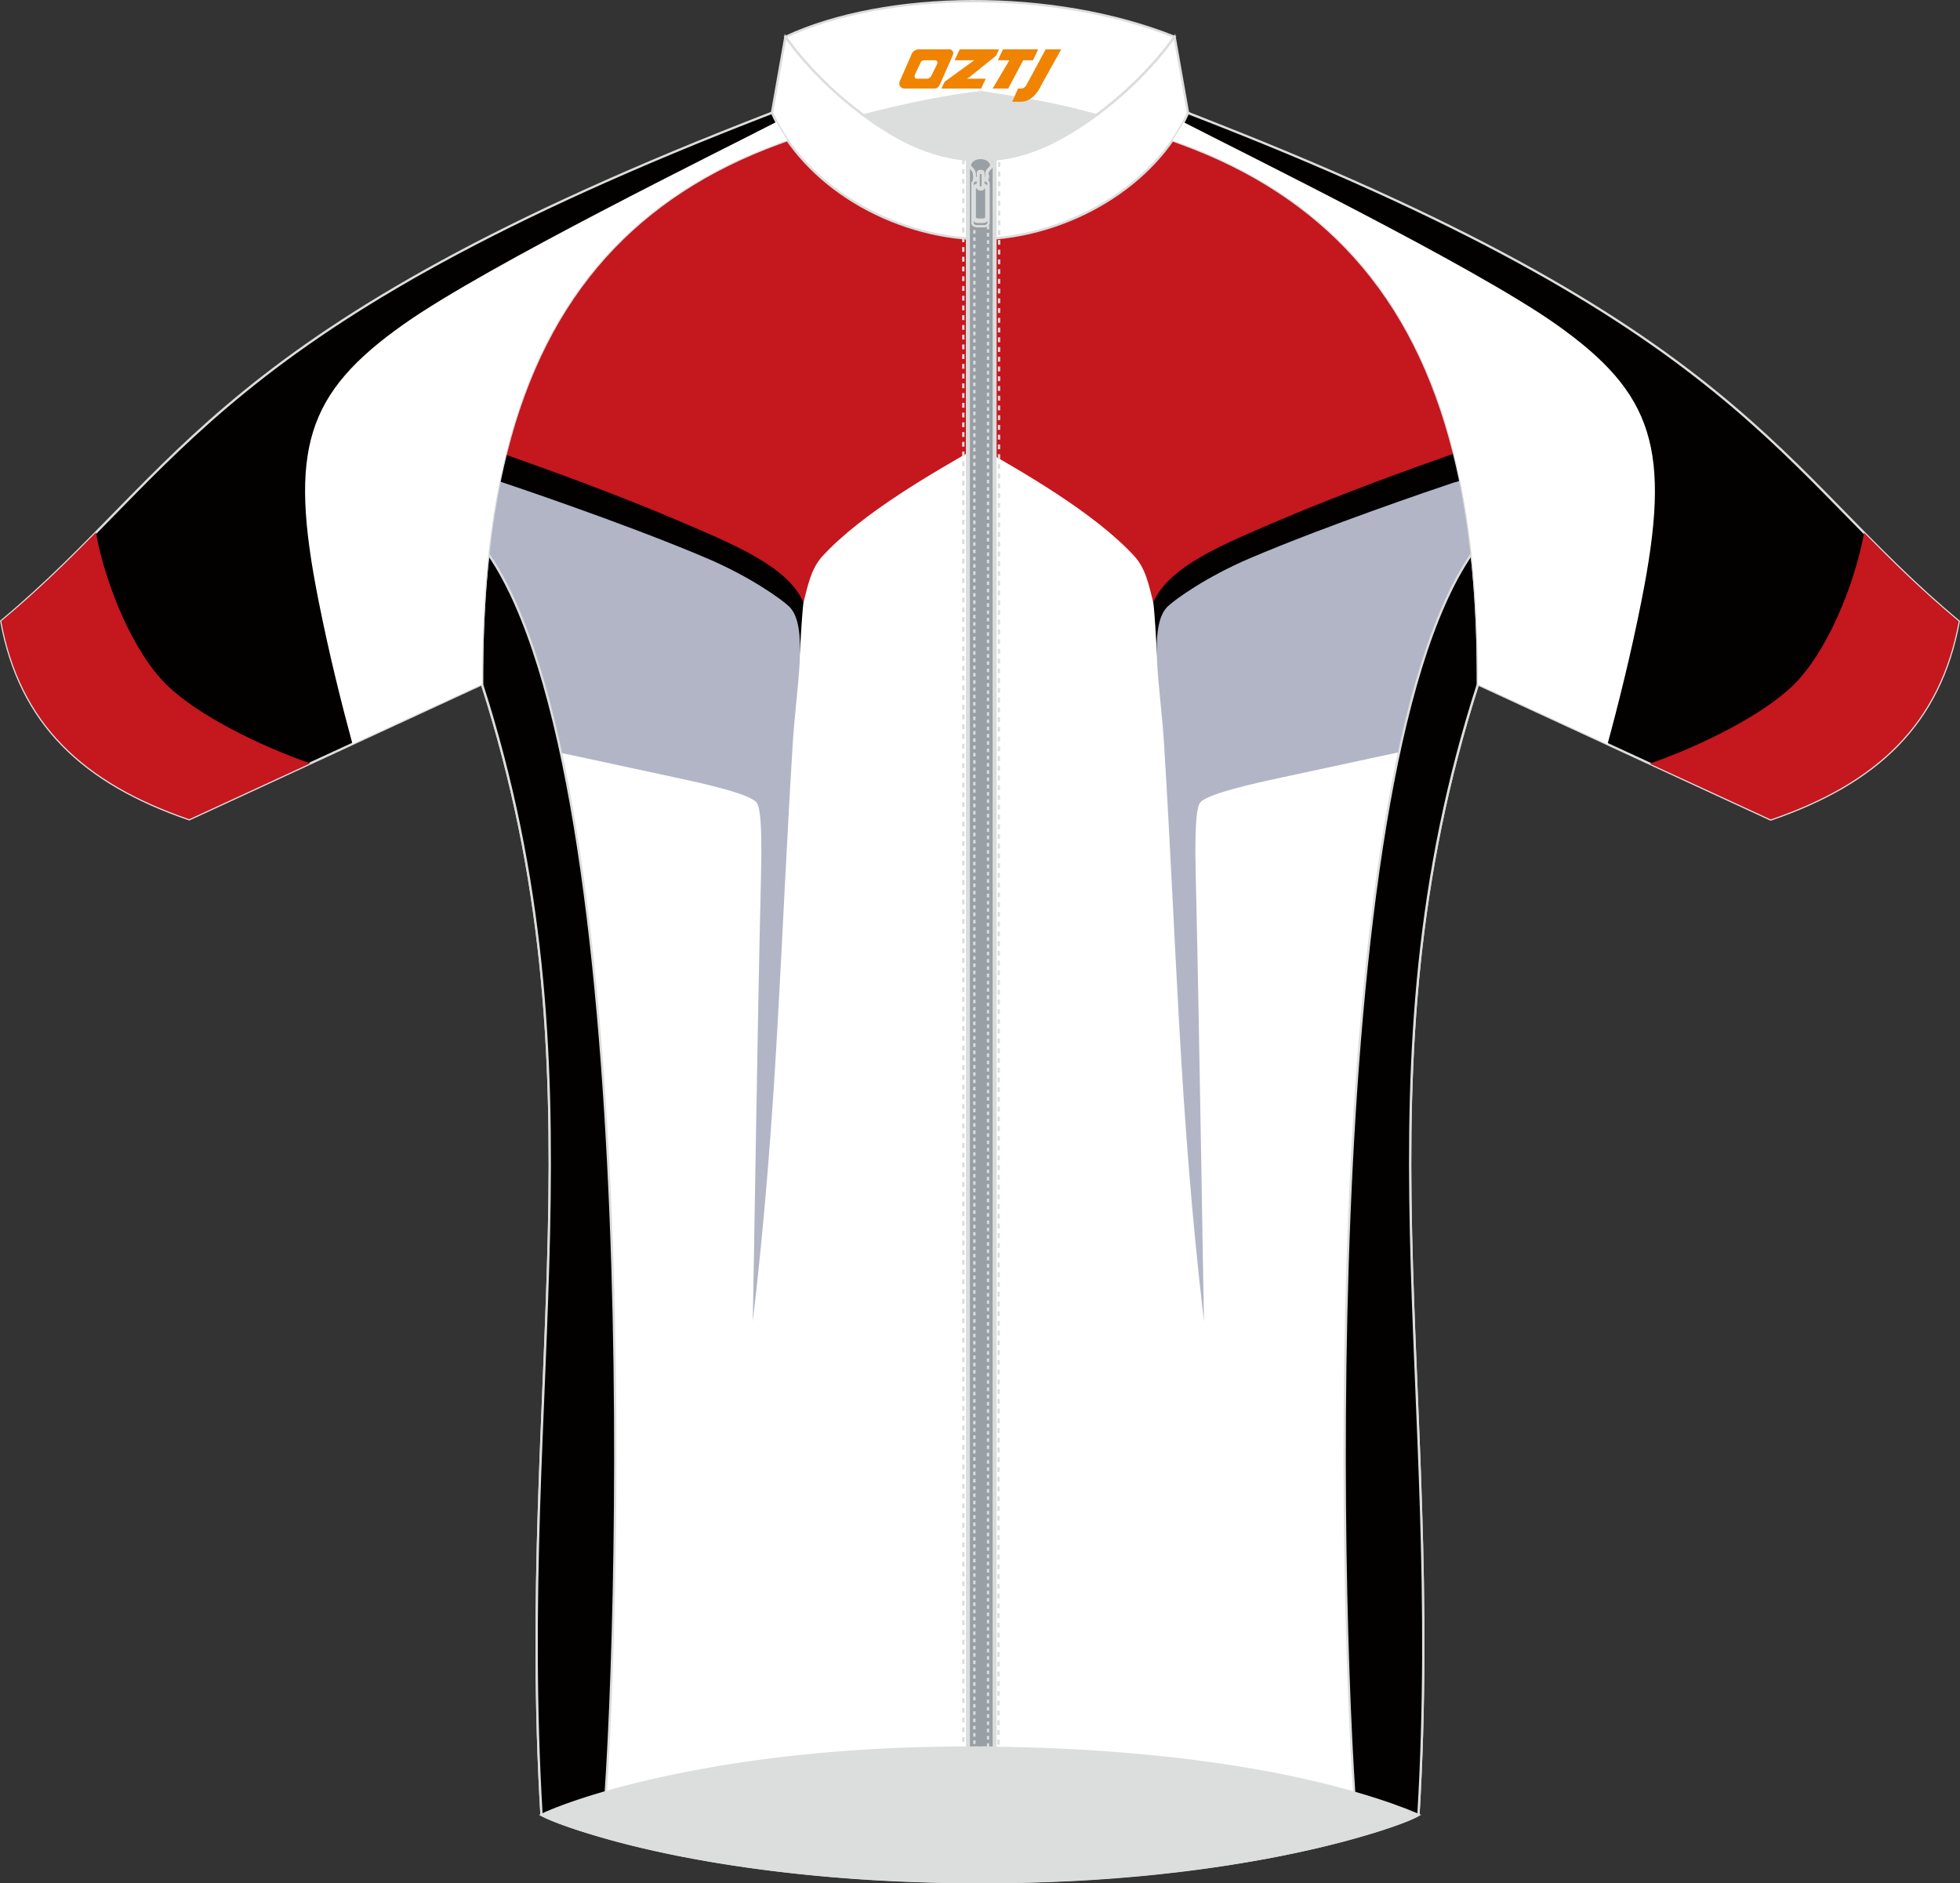 <?xml version="1.0" encoding="utf-8"?>
<!-- Generator: Adobe Illustrator 24.0.1, SVG Export Plug-In . SVG Version: 6.00 Build 0)  -->
<svg xmlns="http://www.w3.org/2000/svg" xmlns:xlink="http://www.w3.org/1999/xlink" version="1.1" id="图层_1" x="0px" y="0px" width="340.09px" height="326.82px" viewBox="0 0 340.09 326.82" enable-background="new 0 0 340.09 326.82" xml:space="preserve">
<rect x="0" y="0" width="340.09" height="326.82" fill="#333333" stroke="none"/>
<path fill-rule="evenodd" clip-rule="evenodd" fill="#FFFFFF" stroke="#DCDDDD" stroke-width="0.4" stroke-miterlimit="22.926" d="  M170.04,21.85c-12.32-0.15-24.45-0.68-36.09-2.24c-39.98,14.78-50.6,60.2-50.32,99.1c21.69,67.47,5.85,120.83,10.33,196.22  c6.5,3.12,31.5,11.53,76.08,11.67c45.59,0.21,73.83-10.06,76.08-11.67c4.47-75.4-11.36-128.75,10.33-196.22  c0.29-38.9-10.34-84.32-50.32-99.1C194.48,21.16,182.37,21.69,170.04,21.85z"/>
<g>
	<path fill-rule="evenodd" clip-rule="evenodd" fill="#030000" d="M155.83,82.13c-0.63,0-10.09,11.85-12.93,13.44   c-1.99,1.11-2.9,4.46-3.48,8.95c-0.25,1.94-0.48,6.22-0.61,8.3c-0.44,6.91-0.89,6.42-0.89,6.42L91.06,98.49l-4.56-13.9   c0.53-2.8,1.14-5.58,1.83-8.33L155.83,82.13z"/>
	<path fill-rule="evenodd" clip-rule="evenodd" fill="#B1B5C6" d="M130.62,229.34c4.28-36.52,4.69-64.13,6.95-100.59   c0.59-9.5,2.8-20.13-0.64-23.5c-1.18-1.15-6.68-5.15-14.36-8.41c-14.69-6.25-35.83-13.28-35.83-13.28l-0.07,0.18   c-2.26,11.59-3.11,23.56-3.03,34.97c1.05,3.25,2,6.47,2.88,9.66c11.31,2.33,19.71,4.21,30.67,6.55c5.03,1.07,13.27,2.91,14.18,4.46   c0.85,1.47,0.79,8.02,0.67,12.94C131.46,175.93,130.76,223.04,130.62,229.34z"/>
	<path fill-rule="evenodd" clip-rule="evenodd" fill="#030000" d="M183.7,82.13c0.63,0,10.09,11.85,12.93,13.44   c1.99,1.11,2.9,4.46,3.48,8.95c0.25,1.94,0.48,6.22,0.61,8.3c0.44,6.91,0.89,6.42,0.89,6.42l46.86-20.74l5.13-13.77   c-0.54-2.86-1.16-5.7-1.87-8.51L183.7,82.13z"/>
	<path fill-rule="evenodd" clip-rule="evenodd" fill="#C5171E" d="M169.78,77.52c7.45,4.28,20.06,11.39,27.04,18.98   c2.06,2.24,2.56,5.28,3.29,8.02c2.78-6.27,11.89-9.99,22.33-14.43c10.44-4.44,22.14-8.67,29.9-11.4   c-1.65-7.06-3.85-13.92-6.73-20.37l-9.46-16.25c-7.39-9.82-17.19-17.72-30.02-22.46c-11.65,1.56-23.76,2.09-36.09,2.24   c-12.32-0.15-24.45-0.68-36.09-2.24c-14.93,5.52-25.76,15.31-33.46,27.44l-3.15,5.41c-4.35,8.14-7.48,17.11-9.64,26.42   c7.75,2.74,19.17,6.87,29.39,11.22c10.44,4.44,19.54,8.16,22.33,14.43c0.73-2.74,1.24-5.78,3.29-8.02   c6.98-7.6,19.59-14.7,27.04-18.98H169.78z"/>
	<path fill-rule="evenodd" clip-rule="evenodd" fill="#B1B5C6" d="M208.91,229.34c-4.28-36.52-4.69-64.13-6.95-100.59   c-0.59-9.5-2.8-20.13,0.64-23.5c1.18-1.15,6.68-5.15,14.36-8.41c13.2-5.62,31.6-11.86,35.21-13.07c0.2-0.07,0.71-0.21,1.18-0.34   c2.3,11.69,3.18,23.77,3.09,35.28c-1.03,3.21-1.98,6.39-2.85,9.55c-11.61,2.39-20.11,4.29-31.25,6.67   c-5.03,1.07-13.27,2.91-14.18,4.46c-0.85,1.47-0.79,8.02-0.67,12.94C208.06,175.93,208.77,223.04,208.91,229.34z"/>
</g>
<path fill-rule="evenodd" clip-rule="evenodd" fill="#FFFFFF" stroke="#DCDDDD" stroke-width="0.4" stroke-miterlimit="22.926" d="  M136.28,6.4c17.41-8.1,46.45-8.43,67.53,0c-7.31,10.07-21.51,21.72-33.76,21.34C158.01,28.06,143.93,17.07,136.28,6.4z"/>
<path fill-rule="evenodd" clip-rule="evenodd" fill="#FFFFFF" stroke="#DCDDDD" stroke-width="0.4" stroke-miterlimit="22.926" d="  M203.81,6.4c-7.41,10.38-21.76,21.75-33.76,21.34v13.77c15.55-0.37,30.55-9.52,36.09-21.94L203.81,6.4z"/>
<path fill-rule="evenodd" clip-rule="evenodd" fill="#FFFFFF" stroke="#DCDDDD" stroke-width="0.4" stroke-miterlimit="22.926" d="  M136.28,6.4c7.41,10.38,21.76,21.75,33.76,21.34v13.77c-15.55-0.37-30.55-9.52-36.09-21.94L136.28,6.4z"/>
<path fill-rule="evenodd" clip-rule="evenodd" fill="#DCDDDD" stroke="#DCDDDD" stroke-width="0.4" stroke-miterlimit="22.926" d="  M149.83,20c7.96-2.02,14.44-3.35,20.45-4.01c5.16,0.81,12.51,1.85,19.9,3.99c-6.67,4.98-12.97,7.88-20.13,7.76  C160.98,27.81,154.17,23.15,149.83,20z"/>
<path fill-rule="evenodd" clip-rule="evenodd" fill="#030000" stroke="#DCDDDD" stroke-width="0.4" stroke-miterlimit="22.926" d="  M235.56,318.62c3-0.78,5.55-1.62,7.4-2.31c1.85-0.69,2.98-1.23,3.16-1.38c4.47-75.4-11.36-128.7,10.32-196.18  c0.03-7.75-0.3-15.33-1.09-22.62C228.15,135.7,232.59,287.8,235.56,318.62z"/>
<path fill-rule="evenodd" clip-rule="evenodd" fill="#030000" stroke="#DCDDDD" stroke-width="0.4" stroke-miterlimit="22.926" d="  M104.52,318.62c-3-0.78-5.55-1.62-7.4-2.31c-1.85-0.69-2.98-1.23-3.16-1.38c-4.47-75.4,11.36-128.7-10.32-196.18  c-0.03-7.75,0.3-15.33,1.09-22.62C111.94,135.7,107.49,287.8,104.52,318.62z"/>
<path fill-rule="evenodd" clip-rule="evenodd" fill="#DCDDDD" stroke="#DCDDDD" stroke-width="0.4" stroke-miterlimit="22.926" d="  M170.04,303.27c41.59,0.3,65.47,7.2,76.08,11.67c-8.01,3.76-34.21,11.59-76.08,11.67c-41.87,0.07-69.1-8.26-76.08-11.67  C101.81,311.29,128.46,302.96,170.04,303.27z"/>
<rect x="167.8" y="27.67" fill-rule="evenodd" clip-rule="evenodd" fill="#989FA5" stroke="#DCDDDD" stroke-width="0.4" stroke-miterlimit="22.926" width="4.93" height="275.6"/>
<rect x="168.09" y="27.67" fill-rule="evenodd" clip-rule="evenodd" fill="none" stroke="#DCDDDD" stroke-width="0.4" stroke-miterlimit="22.926" width="4.35" height="275.6"/>
<rect x="169.07" y="27.67" fill-rule="evenodd" clip-rule="evenodd" fill="none" stroke="#DCDDDD" stroke-width="0.4" stroke-miterlimit="22.926" stroke-dasharray="0.63,0.63" width="2.37" height="275.6"/>
<polygon fill-rule="evenodd" clip-rule="evenodd" fill="none" stroke="#DCDDDD" stroke-width="0.4" stroke-miterlimit="22.926" stroke-dasharray="0.845,0.845" points="  167.15,27.66 167.16,303.27 173.25,303.27 173.37,27.7 "/>
<path fill-rule="evenodd" clip-rule="evenodd" fill="#989FA5" stroke="#DCDDDD" stroke-width="0.4" stroke-miterlimit="22.926" d="  M170.14,31.1h-1.09c0,0,0.05-0.15-0.05-1c-0.11-0.85-1.17-1.08-0.85-1.77c0.3-0.65,0.99-1.11,2.01-1.12c1.02,0,1.72,0.47,2.02,1.12  c0.32,0.69-0.75,0.92-0.86,1.77c-0.12,0.84-0.05,1-0.05,1H170.14z"/>
<path fill-rule="evenodd" clip-rule="evenodd" fill="#989FA5" stroke="#DCDDDD" stroke-width="0.4" stroke-miterlimit="22.926" d="  M170.14,30.9h-0.98c0,0,0.05-0.13-0.05-0.9c-0.1-0.76-1.05-0.97-0.76-1.59c0.27-0.58,0.88-0.99,1.79-0.99s1.53,0.41,1.8,0.99  c0.29,0.62-0.67,0.82-0.77,1.59c-0.1,0.75-0.05,0.9-0.05,0.9H170.14z"/>
<path fill-rule="evenodd" clip-rule="evenodd" fill="#989FA5" stroke="#DCDDDD" stroke-width="0.4" stroke-miterlimit="22.926" d="  M169.67,32.05h0.92c0.37,0,0.66,0.21,0.66,0.45v5.55c0,0.24-0.3,0.45-0.66,0.45h-0.92c-0.37,0-0.66-0.2-0.66-0.45V32.5  C169.01,32.25,169.31,32.05,169.67,32.05L169.67,32.05L169.67,32.05z M169.73,32.43c-0.32,0-0.59,0.18-0.59,0.39v4.9  c0,0.22,0.27,0.39,0.59,0.39h0.82c0.32,0,0.59-0.18,0.59-0.39v-4.9c0-0.22-0.27-0.39-0.59-0.39H169.73L169.73,32.43L169.73,32.43z   M169.56,31.28c-0.46,0-0.82,0.25-0.82,0.56v6.86c0,0.3,0.37,0.56,0.82,0.56l1.15,0c0.46,0,0.82-0.25,0.82-0.56v-6.86  c0-0.3-0.37-0.56-0.82-0.56L169.56,31.28z"/>
<path fill-rule="evenodd" clip-rule="evenodd" fill="#989FA5" stroke="#DCDDDD" stroke-width="0.4" stroke-miterlimit="22.926" d="  M170.05,29.98h0.23c0.13,0,0.24,0.11,0.24,0.24v2.09c0,0.13-0.11,0.24-0.24,0.24l-0.23,0c-0.13,0-0.24-0.11-0.24-0.24v-2.09  C169.81,30.09,169.92,29.98,170.05,29.98L170.05,29.98L170.05,29.98z M170.03,29.83c-0.16,0-0.3,0.12-0.3,0.27v2.34  c0,0.14,0.13,0.27,0.3,0.27l0.28,0c0.16,0,0.3-0.12,0.3-0.27V30.1c0-0.14-0.13-0.27-0.3-0.27L170.03,29.83L170.03,29.83  L170.03,29.83z M170.01,29.67c-0.18,0-0.32,0.13-0.32,0.3v2.6c0,0.16,0.14,0.3,0.32,0.3h0.31c0.18,0,0.32-0.13,0.32-0.3v-2.6  c0-0.16-0.14-0.3-0.32-0.3H170.01z"/>

<path fill-rule="evenodd" clip-rule="evenodd" fill="#030000" stroke="#DCDDDD" stroke-width="0.4" stroke-miterlimit="22.926" d="  M206.13,19.61c-0.7,1.69-1.74,3.31-2.67,4.74c0.22,0.08,1.29,0.47,1.5,0.55c12.44,4.54,22.36,11.1,30.07,19.63  c8.16,9.06,13.79,20.33,17.22,33.97c2.81,11.16,4.15,23.91,4.2,38.32c0,0.1,0,1.85,0,1.94l50.8,23.45  c18.4-6.31,29.36-16.59,32.62-34.38C308.32,81.56,303.03,56.93,206.13,19.61z"/>
<g>
	<path fill-rule="evenodd" clip-rule="evenodd" fill="#FFFFFF" d="M205.37,21.2c9.84,5.09,50.16,24.87,64.58,35.04   c17.14,12.09,20.06,21.84,14.91,47.83c-1.88,9.52-4.12,18.41-5.93,25.06l-22.49-10.38c0-0.1,0-1.85,0-1.94   c-0.05-14.41-1.39-27.16-4.2-38.32c-3.43-13.64-9.06-24.91-17.22-33.97c-7.71-8.53-17.63-15.09-30.07-19.63   c-0.21-0.08-1.28-0.47-1.5-0.55C204.09,23.37,204.78,22.31,205.37,21.2z"/>
	<path fill-rule="evenodd" clip-rule="evenodd" fill="#C5171E" d="M286.25,132.51c8.82-3.06,19.62-8.41,24.94-13.64   c5.64-5.54,10.36-16.69,12.14-25.78c0.01-0.05,0.05-0.3,0.11-0.65c5.06,5.14,10.24,10.23,16.43,15.38   c-3.26,17.78-14.22,28.07-32.62,34.38L286.25,132.51z"/>
</g>
<path fill-rule="evenodd" clip-rule="evenodd" fill="#030000" stroke="#DCDDDD" stroke-width="0.4" stroke-miterlimit="22.926" d="  M133.96,19.57c0.7,1.69,1.74,3.31,2.67,4.74c-0.22,0.08-1.29,0.47-1.5,0.55c-12.44,4.54-22.36,11.1-30.07,19.63  c-8.16,9.06-13.79,20.33-17.22,33.97c-2.81,11.16-4.15,23.91-4.2,38.32c0,0.1,0,1.85,0,1.94l-50.8,23.45  c-18.4-6.31-29.36-16.59-32.62-34.38C31.76,81.53,37.05,56.9,133.96,19.57z"/>
<g>
	<path fill-rule="evenodd" clip-rule="evenodd" fill="#FFFFFF" d="M134.72,21.16c-9.84,5.09-50.16,24.87-64.58,35.04   C53,68.29,50.08,78.04,55.23,104.03c1.88,9.52,4.12,18.41,5.93,25.06l22.49-10.38c0-0.1,0-1.85,0-1.94   c0.05-14.41,1.39-27.16,4.2-38.32c3.43-13.64,9.06-24.91,17.22-33.97c7.71-8.53,17.63-15.09,30.07-19.63   c0.21-0.08,1.28-0.47,1.5-0.55C135.99,23.33,135.31,22.27,134.72,21.16z"/>
	<path fill-rule="evenodd" clip-rule="evenodd" fill="#C5171E" d="M53.84,132.47c-8.82-3.06-19.62-8.41-24.94-13.64   c-5.64-5.54-10.36-16.69-12.14-25.78c-0.01-0.05-0.05-0.3-0.11-0.65c-5.06,5.14-10.24,10.23-16.43,15.38   c3.26,17.78,14.22,28.07,32.62,34.38L53.84,132.47z"/>
</g>
<g>
	<path fill="#F08300" d="M181.44,8.56l-3.4,6.3c-0.2,0.3-0.5,0.5-0.8,0.5h-0.6l-1,2.3h1.2c2,0.1,3.2-1.5,3.9-3L184.14,8.56h-2.5L181.44,8.56z"/>
	<polygon fill="#F08300" points="174.24,8.56 ,180.14,8.56 ,179.24,10.46 ,177.54,10.46 ,174.94,15.36 ,172.24,15.36 ,175.14,10.46 ,173.14,10.46 ,174.04,8.56"/>
	<polygon fill="#F08300" points="168.24,13.66 ,167.74,13.66 ,168.24,13.36 ,172.84,9.66 ,173.34,8.56 ,166.54,8.56 ,166.24,9.16 ,165.64,10.46 ,168.44,10.46 ,169.04,10.46 ,163.94,14.16    ,163.34,15.36 ,169.94,15.36 ,170.24,15.36 ,171.04,13.66"/>
	<path fill="#F08300" d="M164.74,8.56H159.44C158.94,8.56,158.44,8.86,158.24,9.26L156.14,14.06C155.84,14.66,156.24,15.36,156.94,15.36h5.2c0.4,0,0.7-0.2,0.9-0.6L165.34,9.56C165.54,9.06,165.24,8.56,164.74,8.56z M162.64,11.06L161.54,13.26C161.34,13.56,161.04,13.66,160.94,13.66l-1.8,0C158.94,13.66,158.54,13.56,158.74,12.96l1-2.1c0.1-0.3,0.4-0.4,0.7-0.4h1.9   C162.54,10.46,162.74,10.76,162.64,11.06z"/>
</g>
</svg>